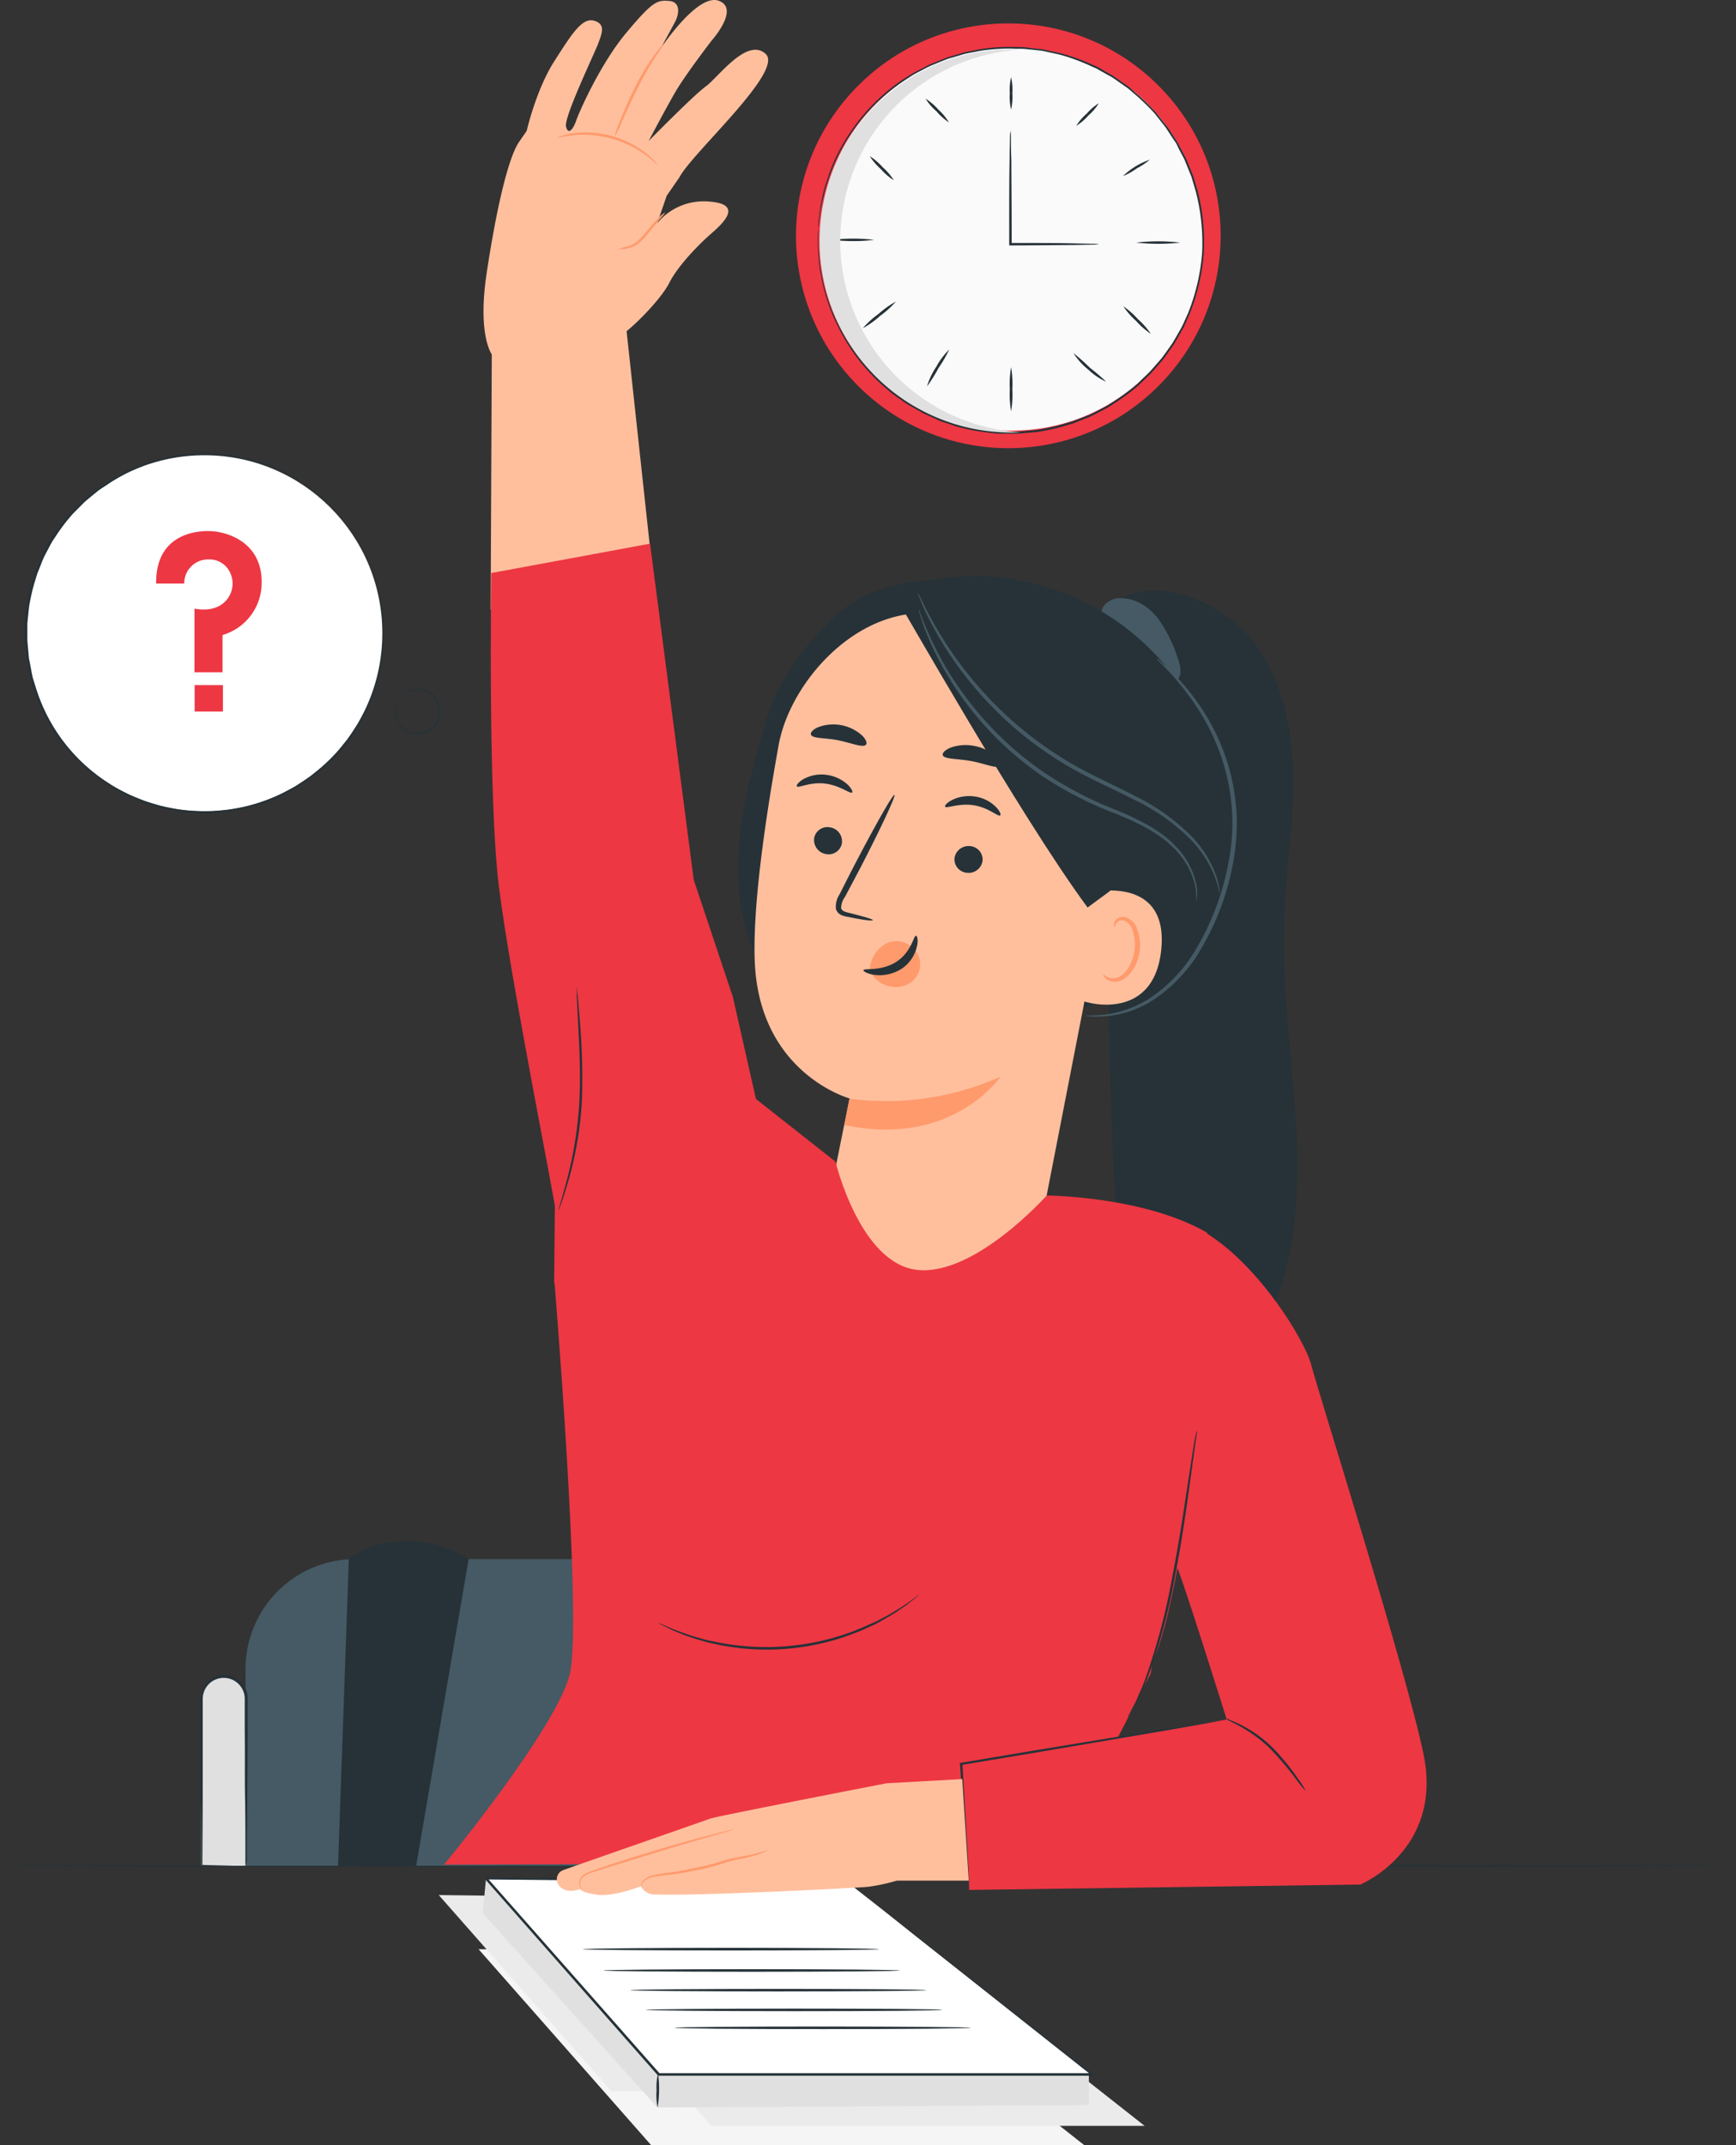 <svg xmlns="http://www.w3.org/2000/svg" id="Capa_1" data-name="Capa 1" viewBox="0 0 803.53 992.68"><rect x="0" y="0" width="803.53" height="992.68" fill="#333333" stroke="none"/><defs><style>.cls-1{fill:#263238;}.cls-2{fill:#fff;}.cls-3{fill:#ed3743;}.cls-4{fill:#fafafa;}.cls-5{fill:#e0e0e0;}.cls-6{fill:#f5f5f5;}.cls-7{fill:#ebebeb;}.cls-8{fill:#455a64;}.cls-9{fill:#ffbf9d;}.cls-10{fill:#ff9a6c;}</style></defs><title>Il·lustracions</title><g id="freepik--Table--inject-2"><path class="cls-1" d="M803.53,863.31c0,.32-179.89.59-401.75.59S0,863.63,0,863.31s179.84-.52,401.76-.52S803.53,863,803.53,863.31Z"></path></g><g id="freepik--speech-bubble--inject-2"><circle class="cls-2" cx="94.62" cy="293" r="82.34"></circle><path class="cls-1" d="M185.82,322.08a13,13,0,0,0-1.29,2.11,11,11,0,0,0-1,6.5,10.37,10.37,0,0,0,1.61,4.21,9.11,9.11,0,0,0,4,3.24,9.88,9.88,0,0,0,13.27-12.91,9.09,9.09,0,0,0-3.13-4.06,10.47,10.47,0,0,0-4.19-1.74,11.16,11.16,0,0,0-6.5.79c-1.45.68-2.08,1.32-2.26,1.25a1.83,1.83,0,0,1,.47-.45,2.9,2.9,0,0,1,.61-.5,4.84,4.84,0,0,1,.93-.55,10.75,10.75,0,0,1,6.8-1.08,11.09,11.09,0,0,1,4.53,1.76A9.58,9.58,0,0,1,203.1,325a11.35,11.35,0,0,1,.65,6,9.92,9.92,0,0,1-8.83,8.61,11.1,11.1,0,0,1-6-.82,9.67,9.67,0,0,1-4.24-3.53,11.13,11.13,0,0,1-1.63-4.53,10.76,10.76,0,0,1,1.25-6.79,6.74,6.74,0,0,1,.59-.91c.18-.25.36-.45.49-.61A5,5,0,0,1,185.82,322.08Z"></path><path class="cls-1" d="M161.52,243.75s-.32-.34-.89-1l-2.53-3-1.84-2.27c-.72-.79-1.58-1.58-2.49-2.47s-1.85-1.85-2.9-2.87a13.39,13.39,0,0,0-1.67-1.52l-1.88-1.49a78.56,78.56,0,0,0-20.38-12.3,82.43,82.43,0,0,0-30.89-6.43H91.52c-1.49,0-3,.27-4.53.38l-2.26.21a17.44,17.44,0,0,0-2.27.31l-4.66.89c-.8.15-1.59.27-2.27.45l-2.26.68-4.76,1.4c-1.58.52-3.1,1.23-4.68,1.84l-2.27,1-1.18.5-1.13.58a79.22,79.22,0,0,0-9.06,5.24c-1.45,1-3,1.92-4.53,3l-4.23,3.46c-.7.61-1.45,1.16-2.13,1.79l-2,2c-1.29,1.34-2.67,2.63-3.94,4a88.42,88.42,0,0,0-6.95,9.06l-1.61,2.42c-.27.41-.54.82-.79,1.23l-.71,1.31-2.76,5.23c-.84,1.79-1.54,3.67-2.26,5.53-.36.93-.82,1.83-1.11,2.8l-.89,2.9a91,91,0,0,0-2.8,12c-.23,2.06-.43,4.14-.66,6.23l-.16,1.56v7.9l.27,3.17.3,3.17.13,1.61a10.54,10.54,0,0,0,.3,1.59c.38,2.1.79,4.21,1.2,6.34s1.2,4.16,1.81,6.25a81.56,81.56,0,0,0,30.44,42l5.43,3.6,5.71,2.94,1.42.75,1.48.61,3,1.22,3,1.2,3,.93,3,.91,1.49.45,1.54.32,6.11,1.22a95.14,95.14,0,0,0,12.28.86h3c1,0,2-.16,3-.2,2-.21,4-.32,6-.59l5.82-1.09,1.45-.27,1.43-.41,2.78-.81A84.12,84.12,0,0,0,128.84,368c1.72-.79,3.35-1.72,5-2.58l2.47-1.29a25.29,25.29,0,0,0,2.26-1.5l4.53-3c1.47-1,2.81-2.27,4.21-3.35a78.08,78.08,0,0,0,7.7-7.18l.91-.91c.29-.31.54-.65.83-1l1.61-2c1-1.34,2.27-2.58,3.15-3.94l2.74-4.13c.45-.67.91-1.35,1.34-2l1.15-2.11,2.27-4.21a15.24,15.24,0,0,0,1-2.13l.89-2.13c.56-1.43,1.17-2.83,1.69-4.23s.89-2.86,1.32-4.26a82.3,82.3,0,0,0,3-31.36,32.65,32.65,0,0,0-.3-3.42L176,278c-.2-1.06-.38-2.1-.59-3.14a6.27,6.27,0,0,0-.29-1.52c-.14-.5-.27-1-.43-1.45-.55-1.92-1.09-3.76-1.59-5.5s-1.29-3.33-1.85-4.87l-.91-2.27a14.12,14.12,0,0,0-.93-2.06c-.66-1.29-1.29-2.51-1.88-3.62s-1.09-2.26-1.63-3.1l-1.58-2.43-2.16-3.32-.7-1.14.77,1.09,2.27,3.28,1.6,2.43c.57.9,1.07,2,1.68,3.08s1.25,2.26,1.93,3.62a15.37,15.37,0,0,1,.95,2.06l.9,2.27c.59,1.54,1.34,3.12,1.9,4.86l1.64,5.53c.13.48.29,1,.43,1.47s.2,1,.31,1.52c.18,1,.39,2.08.59,3.15s.41,2.26.64,3.28a32.08,32.08,0,0,1,.31,3.44,83,83,0,0,1-2.9,31.55l-1.29,4.28c-.52,1.42-1.15,2.83-1.72,4.26L170.6,327a17.06,17.06,0,0,1-1,2.13l-2.26,4.23c-.38.73-.75,1.45-1.15,2.27l-1.36,2.06-2.74,4.14c-1,1.38-2.11,2.63-3.17,4l-1.61,2c-.3.32-.55.68-.84,1l-.93.93a78.62,78.62,0,0,1-7.72,7.22c-1.4,1.13-2.76,2.26-4.26,3.4l-4.53,3.05c-.77.5-1.51,1.05-2.26,1.5l-2.49,1.31c-1.68.86-3.33,1.79-5.05,2.61a87.71,87.71,0,0,1-10.87,4l-2.83.84-1.41.4-1.47.28-5.86,1.11c-2,.27-4,.38-6,.58-1,0-2,.23-3,.21H94.69a91.23,91.23,0,0,1-12.36-.84l-6.19-1.24-1.56-.32-1.52-.45-3-.93L67,371.56l-3-1.22-3-1.22-1.51-.62-1.43-.77-5.89-3.14-5.48-3.65a82.45,82.45,0,0,1-31.16-42.32q-.93-3.19-1.83-6.32c-.41-2.27-.82-4.28-1.2-6.41a10.12,10.12,0,0,0-.3-1.61l-.13-1.61-.3-3.21-.27-3.2v-8l.16-1.58c.23-2.11.45-4.19.66-6.28a95.72,95.72,0,0,1,2.85-12l.91-2.95c.27-1,.74-1.88,1.11-2.83.79-1.86,1.49-3.76,2.26-5.57l2.81-5.28.7-1.31c.25-.41.54-.82.79-1.22l1.63-2.47a96,96,0,0,1,7.27-9.2c1.29-1.4,2.67-2.69,4-4l2-2c.68-.66,1.43-1.2,2.13-1.79L45,226.24c1.45-1.11,3-2,4.53-3.05A77.14,77.14,0,0,1,58.75,218l1.07-.57c.38-.18.81-.32,1.2-.48l2.4-1c1.58-.61,3.12-1.31,4.73-1.83l4.78-1.38,2.26-.71,2.4-.45,4.87-1a19.32,19.32,0,0,1,2.27-.3l2.26-.2c1.56-.12,3.08-.3,4.53-.36h4.53a82.78,82.78,0,0,1,31,6.59,78.54,78.54,0,0,1,20.38,12.47l1.86,1.52a13.39,13.39,0,0,1,1.67,1.52l2.9,2.92c.88.9,1.74,1.7,2.45,2.51s1.29,1.59,1.83,2.27l2.47,3.08Z"></path><path class="cls-3" d="M72.27,270h13a11.07,11.07,0,0,1,11-11.15h.32a10.54,10.54,0,0,1,10.21,6.8,11.67,11.67,0,0,1-.93,10.57c-2.26,3.65-7,7-15.85,5.42v29.43H103V293.84a25.15,25.15,0,0,0,18.11-24.59c0-19.07-17.09-23.51-24.43-23.51C91.09,245.63,72,247,72.27,270Z"></path><rect class="cls-3" x="90.09" y="317.01" width="13.09" height="12.23"></rect></g><g id="freepik--Clock--inject-2"><circle class="cls-3" cx="466.72" cy="109.1" r="98.28" transform="translate(59.55 361.98) rotate(-45)"></circle><circle class="cls-4" cx="468.32" cy="110.58" r="88.66" transform="translate(58.98 363.54) rotate(-45)"></circle><path class="cls-1" d="M378.76,105.27v8.81c0,1.13.22,2.4.31,3.76s.28,2.81.41,4.37.57,3.19.84,4.94a85.18,85.18,0,0,0,8.31,24.27,88.26,88.26,0,0,0,20.88,26.63l3.58,3.11c1.29,1,2.65,1.88,4,2.83a46,46,0,0,0,4.14,2.78l4.53,2.52,2.26,1.27,2.4,1,4.87,2.26c1.66.68,3.4,1.16,5.12,1.75a48.43,48.43,0,0,0,5.28,1.56,87,87,0,0,0,11.12,2c1.9.18,3.82.49,5.77.58h8.83l3-.24c2-.21,4-.32,6-.59a95,95,0,0,0,12-2.7l3-.88c.5-.14,1-.27,1.52-.45l1.45-.59,5.91-2.27c1.92-.9,3.8-1.95,5.73-2.94.95-.52,1.95-.95,2.85-1.54l2.72-1.79a98.06,98.06,0,0,0,10.62-7.86c1.58-1.56,3.19-3.1,4.82-4.66l1.2-1.18,1.11-1.27,2.27-2.58,2.26-2.6,2-2.79,2-2.81,1-1.43c.29-.47.56-1,.86-1.49l3.42-6L550,144.7a95.51,95.51,0,0,0,6.41-27.63,94.81,94.81,0,0,0-2.9-28.37l-2-6.8c-.86-2.15-1.72-4.3-2.61-6.43l-.63-1.61-.81-1.54-1.59-3-1.45-3-2-2.94-1.86-2.85-.92-1.41-1-1.33c-1.4-1.75-2.78-3.51-4.16-5.26A105.55,105.55,0,0,0,525,43.36l-2.47-2.11c-.84-.72-1.77-1.26-2.63-1.92-1.79-1.2-3.51-2.52-5.3-3.65L509,32.56l-1.36-.8-1.45-.63-2.86-1.29a97.3,97.3,0,0,0-11.59-4.23c-1.95-.55-3.94-.91-5.89-1.36L483,23.61c-1-.2-2-.27-2.94-.38l-5.8-.59c-2-.16-3.87,0-5.8-.16a82.39,82.39,0,0,0-11.32.57,47.71,47.71,0,0,0-5.44.86c-1.78.36-3.6.61-5.32,1.06l-5.09,1.5-2.54.72-2.4.95-4.75,1.93A49,49,0,0,0,427,32.33c-1.54.77-2.92,1.5-4.33,2.27l-4,2.6a88.68,88.68,0,0,0-24.19,23.69,85.28,85.28,0,0,0-11.32,23,44,44,0,0,0-1.47,4.78c-.36,1.54-.68,3-1,4.3s-.61,2.54-.82,3.67-.27,2.26-.38,3.1c-.23,1.84-.41,3.24-.52,4.21a13.92,13.92,0,0,1-.23,1.43v-1.45c0-1,.25-2.26.45-4.21.09-.92.21-2,.34-3.13s.48-2.26.75-3.69.59-2.78.93-4.32a46.57,46.57,0,0,1,1.45-4.8A83.52,83.52,0,0,1,394,60.57a88.9,88.9,0,0,1,24.25-24L422.39,34c1.41-.81,2.9-1.54,4.35-2.26s2.95-1.66,4.53-2.27l4.78-1.92,2.42-1,2.54-.74,5.16-1.52c1.75-.45,3.56-.7,5.35-1.09a44.35,44.35,0,0,1,5.5-.88,80.86,80.86,0,0,1,11.32-.59c2,0,3.9,0,5.87.14l5.88.7a16.4,16.4,0,0,1,3,.36l3,.66c2,.45,4,.81,6,1.36a99.05,99.05,0,0,1,11.69,4.16l2.9,1.29c.47.23,1,.41,1.45.66l1.38.77L515,35c1.82,1.16,3.56,2.45,5.35,3.69.91.6,1.8,1.24,2.65,1.93l2.51,2.26a99.08,99.08,0,0,1,9.6,9.29c1.41,1.75,2.81,3.51,4.22,5.29l1.06,1.34,1,1.43,1.86,2.87L545.09,66,546.7,69l1.6,3.1.82,1.54.66,1.61,2.62,6.52c.66,2.26,1.34,4.53,2,6.79a95.39,95.39,0,0,1,2.77,28.56,95.12,95.12,0,0,1-6.41,27.78l-2.85,6.48-3.47,6.12-.86,1.51-1,1.43-2,2.83-2,2.83-2.27,2.6L534,171.33l-1.14,1.31-1.22,1.18-4.87,4.71a101.55,101.55,0,0,1-10.73,7.95l-2.76,1.79c-.91.59-1.93,1-2.88,1.56-1.95,1-3.85,2.06-5.8,2.94l-6,2.4-1.47.62-1.51.45-3,.88a93.6,93.6,0,0,1-12.16,2.7c-2,.27-4.08.38-6.09.56l-3,.27h-8.95a53.79,53.79,0,0,1-5.8-.61A85.66,85.66,0,0,1,445.31,198a45.12,45.12,0,0,1-5.32-1.59c-1.72-.61-3.49-1.08-5.16-1.76l-4.92-2.27-2.4-1.06L425.25,190l-4.53-2.54c-1.5-.81-2.81-1.9-4.19-2.81s-2.72-1.9-4-2.87l-3.67-3.15a88.56,88.56,0,0,1-20.67-26.9,85,85,0,0,1-8.2-24.46,46.69,46.69,0,0,1-.86-5c-.11-1.56-.25-3-.36-4.39s-.23-2.63-.25-3.76,0-2.27,0-3.15c0-1.84,0-3.26.11-4.24S378.76,105.27,378.76,105.27Z"></path><path class="cls-1" d="M508.7,113a19.61,19.61,0,0,1-3.15.2l-8.67.18c-7.36,0-17.6.18-29.17.18h-.59v-6.34c0-12.93,0-24.61.18-33.08,0-4.08.14-7.45.18-10a20.45,20.45,0,0,1,.23-3.67,23.64,23.64,0,0,1,.22,3.67c0,2.58,0,6,.19,10,0,8.47.15,20.15.15,33.08V113l-.56-.57c11.57,0,21.81,0,29.17.18l8.67.18A19.62,19.62,0,0,1,508.7,113Z"></path><path class="cls-1" d="M468,35.75a25,25,0,0,1,.57,7.47,25.54,25.54,0,0,1-.57,7.5,24.55,24.55,0,0,1-.59-7.5A24.4,24.4,0,0,1,468,35.75Z"></path><path class="cls-1" d="M508.61,47.78a24.46,24.46,0,0,1-4.81,5.63,24.17,24.17,0,0,1-5.63,4.8A24,24,0,0,1,503,52.58,23.69,23.69,0,0,1,508.61,47.78Z"></path><path class="cls-1" d="M532.36,73.73a30.38,30.38,0,0,1-6.05,4.1,32,32,0,0,1-6.56,3.69,33.34,33.34,0,0,1,12.61-7.68Z"></path><path class="cls-1" d="M546.29,112.25a92.58,92.58,0,0,1-20.38,0A89,89,0,0,1,546.29,112.25Z"></path><path class="cls-1" d="M404.64,111a83,83,0,0,1-19.29,0A78.8,78.8,0,0,1,404.64,111Z"></path><path class="cls-1" d="M414.65,139.56a42,42,0,0,1-7.29,6.61,41.43,41.43,0,0,1-8,5.71,41.88,41.88,0,0,1,7.27-6.62A42.91,42.91,0,0,1,414.65,139.56Z"></path><path class="cls-1" d="M439.38,161.73a64.38,64.38,0,0,1-5,8.6,66.86,66.86,0,0,1-5.28,8.43,32.59,32.59,0,0,1,4.28-9.06A32.31,32.31,0,0,1,439.38,161.73Z"></path><path class="cls-1" d="M468,190.33a45.36,45.36,0,0,1-.59-10.21A45.42,45.42,0,0,1,468,169.9a46,46,0,0,1,.57,10.22A45.94,45.94,0,0,1,468,190.33Z"></path><path class="cls-1" d="M512,176.63a29.94,29.94,0,0,1-8.33-5.66,30.08,30.08,0,0,1-6.79-7.57,96.45,96.45,0,0,1,7.63,6.8A89.73,89.73,0,0,1,512,176.63Z"></path><path class="cls-1" d="M532.68,154.48a36,36,0,0,1-6.8-5.95,35.28,35.28,0,0,1-5.93-6.8,36.7,36.7,0,0,1,6.79,6A35.27,35.27,0,0,1,532.68,154.48Z"></path><path class="cls-1" d="M413.72,83.42a27.3,27.3,0,0,1-6-5.16,27.61,27.61,0,0,1-5.14-6,27.37,27.37,0,0,1,6,5.14A27.3,27.3,0,0,1,413.72,83.42Z"></path><path class="cls-1" d="M439.22,56.61a25.64,25.64,0,0,1-5.75-5.1,25.62,25.62,0,0,1-5.05-5.84,26.33,26.33,0,0,1,5.86,5A26.41,26.41,0,0,1,439.22,56.61Z"></path><path class="cls-5" d="M388.92,111.45A88.64,88.64,0,0,1,472.3,23c-1.74,0-3.48-.18-5.25-.18a88.66,88.66,0,0,0,0,177.31h0c1.77,0,3.51,0,5.25-.16A88.69,88.69,0,0,1,388.92,111.45Z"></path></g><g id="freepik--Sheets--inject-2"><polygon class="cls-6" points="389.38 903.98 221.51 901.92 301.47 992.68 501.97 992.68 389.38 903.98"></polygon><polygon class="cls-7" points="417.19 894.99 249.34 892.91 329.28 983.67 529.8 983.67 417.19 894.99"></polygon><polygon class="cls-7" points="370.94 878.93 203.09 876.87 283.03 967.64 483.56 967.64 370.94 878.93"></polygon><polygon class="cls-5" points="224.95 869.24 223.43 885.25 304.3 975.18 503.99 974.04 503.99 960 224.95 869.24"></polygon><polygon class="cls-2" points="392.8 871.3 224.95 869.24 304.89 960 505.41 960 392.8 871.3"></polygon><path class="cls-1" d="M392.71,871.3l2.08,1.56,6,4.65,22.88,17.84,81.93,64.27a.48.48,0,0,1,0,.67l0,0a.53.53,0,0,1-.39.18H304.89a.48.48,0,0,1-.43-.2l-79.9-90.72a.49.49,0,0,1,0-.7l0,0a.49.49,0,0,1,.34-.14l121.59,1.72,34.19.57,9.06.18h3a5.21,5.21,0,0,1-.79,0H380.66l-34.22-.3L225,869.63l.39-.86,80,90.71-.43-.2H505.46l-.32.88-81.52-64.51L401,877.53l-6-4.8C393.48,871.85,392.71,871.3,392.71,871.3Z"></path><path class="cls-1" d="M449.32,938.29c0,.34-30.68.59-68.53.59s-68.54-.25-68.54-.59,30.68-.59,68.54-.59S449.32,938,449.32,938.29Z"></path><path class="cls-1" d="M436,930c0,.34-30.69.59-68.53.59S299,930.29,299,930s30.69-.58,68.55-.58S436,929.64,436,930Z"></path><path class="cls-1" d="M428.78,920.87c0,.32-30.68.59-68.55.59s-68.55-.27-68.55-.59,30.69-.59,68.55-.59S428.78,920.53,428.78,920.87Z"></path><path class="cls-1" d="M416.44,911.77c0,.32-30.69.59-68.53.59s-68.54-.27-68.54-.59,30.68-.59,68.54-.59S416.44,911.45,416.44,911.77Z"></path><path class="cls-1" d="M406.86,901.92c0,.32-30.69.59-68.53.59s-68.54-.27-68.54-.59,30.68-.64,68.57-.64S406.86,901.6,406.86,901.92Z"></path><path class="cls-1" d="M304.39,975.18a27.64,27.64,0,0,1-.5-7.91,27,27,0,0,1,.7-7.9,54.32,54.32,0,0,1-.2,15.85Z"></path></g><g id="freepik--Character--inject-2"><path class="cls-8" d="M113.65,863.31v-91.1a50.79,50.79,0,0,1,50.79-50.78H443a50.81,50.81,0,0,1,50.73,50.78l-1.36,91.1Z"></path><path class="cls-5" d="M113.65,863.31H93V786.18a10.32,10.32,0,0,1,10.32-10.33h0a10.33,10.33,0,0,1,10.31,10.33Z"></path><path class="cls-1" d="M113.65,863.31V855c0-5.35,0-12.93-.21-22.26s0-20.5-.16-32.82V785.59a9.59,9.59,0,0,0-1.4-4.53,9.73,9.73,0,0,0-16.51-.2,10,10,0,0,0-1.54,5.73v41c0,14.13-.14,26.34-.18,35.71l-.34-.36,15.1.2h5.53a7.17,7.17,0,0,1-1.31,0h-4l-15.33.18H93V863c0-9.37,0-21.58-.16-35.71v-41a10.9,10.9,0,0,1,10.49-11.32H104a10.89,10.89,0,0,1,9.06,5.26,10.42,10.42,0,0,1,1.56,5v14.54c0,12.43-.11,23.62-.16,33.06s-.16,16.85-.2,22.19v6A13,13,0,0,1,113.65,863.31Z"></path><path class="cls-5" d="M512.89,863.31H492.35V786.18a10.32,10.32,0,0,1,10.3-10.33h0A10.33,10.33,0,0,1,513,786.18Z"></path><path class="cls-1" d="M156.47,863.31l5-142s22.89-18.7,55.46,0l-24.3,142Z"></path><path class="cls-9" d="M227.1,282l.54-120,62.05-11.87L302.12,265S269.79,319.09,227.1,282Z"></path><path class="cls-9" d="M227.71,164.08s-6.79-8.72-2.47-37.57,9.88-53.33,15-60.82l3.55-5.14s4.35-19,12.64-32S269.49,8,275,9.59s3.55,5.92,2,10.26S260.91,54.23,262,58.58s3.49.79,4.69-2.77,11-26.08,23.3-40.76S304.25,0,309.78.45s4.53,6.52,2.44,10.12l-6.34,11.75S322.82-3.29,332.7.36s-3.18,18.25-3.18,18.25-12.22,15.85-17,24.09-12.25,22.51-12.25,22.51,20.95-21.33,26.47-25.27,19-22.92,27.65-15-34,45.78-39.88,57.06l-5.93,8.59-4.35,12.63a28,28,0,0,1,24.91-9.87c16.6,1.58,2.77,12.25-1.58,16.19S313.76,123,309.8,130.86,292,152.71,285.71,156.38s-20.54,7.7-20.54,7.7Z"></path><path class="cls-10" d="M304.18,76c-.15.13-2.08-1.91-5.72-4.53a47.15,47.15,0,0,0-6.8-4.06A55.67,55.67,0,0,0,282.6,64a54.13,54.13,0,0,0-9.46-1.56,48.88,48.88,0,0,0-7.84.13c-4.53.46-7.15,1.25-7.22,1a6.47,6.47,0,0,1,1.86-.72,32.36,32.36,0,0,1,5.25-1.16,43.58,43.58,0,0,1,8-.38,50.7,50.7,0,0,1,9.72,1.52A48.47,48.47,0,0,1,292,66.39a44.74,44.74,0,0,1,6.79,4.35,31.77,31.77,0,0,1,4,3.64C303.8,75.33,304.25,75.88,304.18,76Z"></path><path class="cls-10" d="M307.36,20.37c.15,0-1.54,2.27-4,6a153.5,153.5,0,0,0-8.49,15c-3,6-5.5,11.64-7.31,15.67a44.69,44.69,0,0,1-3.13,6.41,40.36,40.36,0,0,1,2.26-6.79c1.64-4.12,4-9.81,7-15.86a108.41,108.41,0,0,1,8.87-14.92c1-1.43,2.11-2.82,3.26-4.14C306.81,20.69,307.29,20.19,307.36,20.37Z"></path><path class="cls-10" d="M308,98.25a23,23,0,0,1-2.63,3.19c-1.95,2.41-4,4.94-6.34,7.73a23.86,23.86,0,0,1-4.08,3.89,11.72,11.72,0,0,1-4.28,1.79,11.17,11.17,0,0,1-4.19.36,21.46,21.46,0,0,1,4-1.17,12.26,12.26,0,0,0,3.85-1.86,29.1,29.1,0,0,0,3.83-3.78c2.49-3,4.77-5.71,6.61-7.52A10.84,10.84,0,0,1,308,98.25Z"></path><path class="cls-1" d="M594.25,428c.68-23.55,4.76-46.94,4.26-70.49s-6.32-48.17-22.47-65.33-53-30.06-68.25-4.28v13.58c6.07,90.92,3.53,183.21,9.6,274.13.79,11.95,10.31,22.89,15.56,33.67s16,19.72,27.94,19.2c15.65-.7,26.18-16.39,31.28-31.2C610.58,543.49,592.55,484.61,594.25,428Z"></path><path class="cls-8" d="M545,304.17a66.18,66.18,0,0,0-9.06-18.12c-4.19-5.28-10.49-9.35-17.23-9.24a9.33,9.33,0,0,0-8.16,4.06c-1.54,2.76,0,7.08,3.17,7.38l.57.68c5.89,7.33,11.91,14.58,18.12,21.67a18.58,18.58,0,0,0,5.3,4.69,6.36,6.36,0,0,0,6.79-.28C547.49,312.66,546.4,307.84,545,304.17Z"></path><path class="cls-1" d="M554.19,329.21c-18.25-32.24-46.51-53.87-83-60.75-20.54-3.9-29.8-1.07-45.29.38s-30.3,7.09-41.31,18.12c-13.08,13.11-24.79,28.3-29.91,46.1-5.25,18.3-10.53,36.71-12.34,55.67s0,38.65,8.42,55.73L397,460.92c26.13,5.41,52.62,10.85,79.26,9.26s53.87-11.07,71.44-31.16C572.06,411.15,572.47,361.48,554.19,329.21Z"></path><path class="cls-9" d="M511.91,321.56l-59.1-36.23-16.9-.93c-37.32-6.27-70.2,30.41-75.54,60.57-6.05,33.52-12.12,74.74-11,100.3,2.26,51.59,43.89,63,43.89,63s-5.44,26.36-8.63,43l26.83,63.54L482.93,561l42.82-219.66A17.91,17.91,0,0,0,511.91,321.56Z"></path><path class="cls-10" d="M425.93,446.63a10.78,10.78,0,0,0-2.54-7.16,11,11,0,0,0-13-3,14.7,14.7,0,0,0-7.83,12.66h0a13.23,13.23,0,0,0,8.49,7.09,12.79,12.79,0,0,0,1.74.36,11.91,11.91,0,0,0,8.52-1.79A10.67,10.67,0,0,0,425.93,446.63Z"></path><path class="cls-1" d="M376.85,387.91a6.53,6.53,0,0,0,5.51,7.27,6.23,6.23,0,0,0,7.32-4.89,1.16,1.16,0,0,0,0-.18,6.54,6.54,0,0,0-5.48-7.29,6.26,6.26,0,0,0-7.36,4.95Z"></path><path class="cls-1" d="M368.84,363.86c.7.95,6-2.13,13-1.29s11.71,4.91,12.57,4.14c.41-.34-.25-1.94-2.26-3.85a18.19,18.19,0,0,0-9.92-4.37,17.26,17.26,0,0,0-10.51,2.11C369.4,362,368.5,363.45,368.84,363.86Z"></path><path class="cls-1" d="M404,425.73c0-.39-4.17-1.65-11.1-3.35-1.76-.41-3.42-.95-3.58-2.27a9,9,0,0,1,1.82-5.16L398,402c9.58-18.5,16.73-33.78,16-34.17s-9.06,14.31-18.69,32.81q-3.51,6.79-6.65,13.09a10.45,10.45,0,0,0-1.75,6.8,4.54,4.54,0,0,0,2.65,2.94,11.34,11.34,0,0,0,3,.79C399.5,425.73,404,426.23,404,425.73Z"></path><path class="cls-10" d="M393.16,508.38a129.49,129.49,0,0,0,69.91-10.19s-22.13,33-72.27,22.38Z"></path><path class="cls-1" d="M424,433c-1.13-.2-2,7.39-9.06,12s-15.1,2.85-15.28,3.92c-.16.45,1.63,1.67,5,2.15a19,19,0,0,0,12.7-2.83,16.64,16.64,0,0,0,7-10.13C425.16,435,424.52,433.07,424,433Z"></path><path class="cls-1" d="M375.38,340c1,1.83,6.46,1.31,12.64,2.56s11.19,3.48,12.75,2.1c.7-.68.2-2.42-1.77-4.37a19.91,19.91,0,0,0-20.38-3.78C376,337.68,375,339.13,375.38,340Z"></path><path class="cls-1" d="M454.8,398.28a6.52,6.52,0,0,1-7.22,5.57,6.29,6.29,0,0,1-5.78-6.77v0a6.56,6.56,0,0,1,7.25-5.57,6.27,6.27,0,0,1,5.75,6.75Z"></path><path class="cls-1" d="M462.91,377.31c-.93.73-5.28-3.64-12.23-4.71s-12.59,1.63-13.2.66c-.32-.43.74-1.81,3.21-3.1a17.84,17.84,0,0,1,10.74-1.57,17.19,17.19,0,0,1,9.55,4.8C462.91,375.37,463.45,377,462.91,377.31Z"></path><path class="cls-1" d="M462.66,354.42c-1.61,1.36-6.8-1.11-13.16-2.27s-12.09-.77-13.09-2.62c-.43-.89.68-2.27,3.29-3.47a20.33,20.33,0,0,1,11.11-.93,20,20,0,0,1,10,4.8C462.91,352,463.38,353.74,462.66,354.42Z"></path><path class="cls-9" d="M502.63,424.37c.45-3.78,5.84-12.16,9.62-12.32,10.12-.38,28,2.49,25.21,27.76-3.79,34.56-37.71,23.65-37.66,22.65S501.09,437.39,502.63,424.37Z"></path><path class="cls-10" d="M510.71,450.87c.18,0,.57.49,1.52,1.06a6.07,6.07,0,0,0,4.53.59c3.78-.93,7.49-6.39,8.35-12.62a19.94,19.94,0,0,0-.74-8.78,6.94,6.94,0,0,0-4-5.12,3.1,3.1,0,0,0-3.74,1.25c-.57.92-.41,1.63-.61,1.67s-.68-.65-.23-2.06a3.91,3.91,0,0,1,1.59-2,4.65,4.65,0,0,1,3.42-.53,8.58,8.58,0,0,1,5.7,6.05,20.72,20.72,0,0,1,1,9.87c-1,6.93-5.27,13.07-10.41,13.95a6.39,6.39,0,0,1-5.41-1.51C510.69,451.73,510.6,450.93,510.71,450.87Z"></path><path class="cls-1" d="M513.63,412.39l-10.23,7.52C472.06,377.54,414.22,275,417.34,281.09c0,0,27.52-6.16,54.6,3.4s77.59,32.61,71.11,65.38S513.63,412.39,513.63,412.39Z"></path><path class="cls-8" d="M564.61,413.39a8.88,8.88,0,0,0-.18-2.06,34.07,34.07,0,0,0-1.41-5.8A50.32,50.32,0,0,0,551.52,387a94.81,94.81,0,0,0-26.41-18.79c-10.8-5.71-23.18-10.8-34.89-18.41a169,169,0,0,1-30.53-24.75,178.75,178.75,0,0,1-20.27-24.91,183.87,183.87,0,0,1-11-18.75c-1.08-2.16-1.94-3.92-2.62-5.3a9,9,0,0,0-1-1.81,10.21,10.21,0,0,0,.68,2c.52,1.24,1.24,3.12,2.26,5.45a160.16,160.16,0,0,0,10.55,19.12,168.26,168.26,0,0,0,20.14,25.4,165.19,165.19,0,0,0,30.75,25.1c11.86,7.7,24.37,12.79,35.1,18.36a96,96,0,0,1,26.22,18.12,52.08,52.08,0,0,1,11.8,17.91C564.13,410.56,564.43,413.43,564.61,413.39Z"></path><path class="cls-8" d="M553.74,417.08a18.27,18.27,0,0,0,0-7.72,35.48,35.48,0,0,0-10.08-18.3c-6.23-6.57-15.85-11.62-26.61-16.1a171.42,171.42,0,0,1-33.51-17.35A151.88,151.88,0,0,1,455.3,332.7a156.75,156.75,0,0,1-18.12-25A175.93,175.93,0,0,1,428,289l-2.06-5.3a9.62,9.62,0,0,0-.83-1.82,7.93,7.93,0,0,0,.49,1.93c.46,1.43,1.05,3.21,1.77,5.43a142.64,142.64,0,0,0,8.76,19.05,149.44,149.44,0,0,0,46.36,50.84,167.79,167.79,0,0,0,34,17.39c10.76,4.39,20.2,9.22,26.36,15.47a35.82,35.82,0,0,1,10.28,17.55A39.68,39.68,0,0,1,553.74,417.08Z"></path><path class="cls-8" d="M502.54,470.09c0-.23,3-.11,8.31-.56a49.86,49.86,0,0,0,21-7.41A69.4,69.4,0,0,0,554.26,438a121.35,121.35,0,0,0,14.22-38.16,94.55,94.55,0,0,0-.57-40.53,100.88,100.88,0,0,0-13-30.64c-10.33-16.1-20-23.53-19.5-23.94a7.74,7.74,0,0,1,1.72,1.29c1,.95,2.7,2.27,4.53,4.17a106.78,106.78,0,0,1,14.54,17.62,98.65,98.65,0,0,1,13.59,31,101.62,101.62,0,0,1,2.67,19.95,103.46,103.46,0,0,1-1.9,21.51,120.22,120.22,0,0,1-14.66,38.82,69.78,69.78,0,0,1-23.41,24.43,48,48,0,0,1-21.74,6.8,46.26,46.26,0,0,1-6.23,0A7.55,7.55,0,0,1,502.54,470.09Z"></path><path class="cls-3" d="M544,723.25c1.92,2.37,23.78,72.3,23.78,72.3l-123,20.52,3.74,58.43L629.69,872S667.85,856.11,659,812.2c-7.65-37.87-48.89-168.17-52.08-180.67s-30.69-57.09-60.56-66.6L516,659Z"></path><path class="cls-3" d="M205.54,862.79s52.49-63.52,58.27-88.48-7.29-182.57-7.29-182.57l93.3-83.29,36.91,29.08s11.32,47.37,38,50.09,59.74-34.44,59.74-34.44,44.77.22,74.3,17.21L554.1,667.9c-6.2,42.75-12.43,83.79-20.81,101.45l-.68,5L487.82,861.7Z"></path><path class="cls-3" d="M256.49,593.65s.34-32.43.34-35.31S235.93,451,230.88,409.94s-3.49-144.79-3.49-144.79l73.49-13.59L321.1,407.09l18.12,54.21,12.29,54.35-9.62,16.81Z"></path><path class="cls-1" d="M266.93,456.8a3,3,0,0,1,.18,1.06c0,.82.21,1.81.32,3,.23,2.84.54,6.59.93,11.17a313.92,313.92,0,0,1,1,36.93,167.38,167.38,0,0,1-6,36.46c-1.34,4.53-2.45,8.2-3.35,10.69L259,559a3.51,3.51,0,0,1-.43,1,5.36,5.36,0,0,1,.2-1.06l.82-2.92c.77-2.54,1.78-6.21,3-10.78A180.57,180.57,0,0,0,268.2,509c.66-14.35-.23-27.37-.68-36.82-.22-4.53-.41-8.33-.54-11.16v-3.06A3.07,3.07,0,0,1,266.93,456.8Z"></path><path class="cls-1" d="M554.1,661.94a6.61,6.61,0,0,1-.14,1.41l-.61,3.94c-.47,3.6-1.15,8.54-2,14.58-1.67,12.3-3.94,29.44-7.58,48a271.61,271.61,0,0,1-12.75,46.87c-.59,1.45-1.07,2.86-1.66,4.12l-1.67,3.6-1.47,3.13c-.46,1-1,1.77-1.43,2.51l-2.06,3.44a5.4,5.4,0,0,1-.79,1.16,8.6,8.6,0,0,1,.59-1.27l1.85-3.55c.39-.77.91-1.59,1.34-2.54s.88-2,1.38-3.15l1.58-3.62c.55-1.27,1-2.67,1.57-4.12a297.92,297.92,0,0,0,12.36-46.81c3.63-18.57,6-35.58,7.91-47.85.92-6.16,1.74-11.12,2.26-14.54.32-1.72.63-3,.81-3.92A5.51,5.51,0,0,1,554.1,661.94Z"></path><path class="cls-1" d="M604.49,828.82a48.59,48.59,0,0,1-4.71-5.71,144.54,144.54,0,0,0-11.48-13.58c-9.81-9.88-20.82-13.59-20.54-14.09s.7.14,1.9.57a53.1,53.1,0,0,1,5,2.26,57.45,57.45,0,0,1,14.49,10.49,106.6,106.6,0,0,1,11.33,13.83A48,48,0,0,1,604.49,828.82Z"></path><path class="cls-1" d="M448.62,874.5a4.29,4.29,0,0,1-.18-1.11c0-.82-.16-1.88-.3-3.22-.2-2.9-.52-7-.9-12-.73-10.44-1.75-24.91-2.9-42v-.5h.5l32.56-5.48,63.88-10.5,19.39-3,5.27-.77a11.71,11.71,0,0,1,1.86-.18A13.94,13.94,0,0,1,566,796l-5.25,1-19.32,3.42-63.84,10.83L445,816.66l.45-.57c1,17,1.86,31.71,2.47,42.06.27,5.09.47,9.05.61,12.07a26.55,26.55,0,0,0,.11,3.21A7.66,7.66,0,0,1,448.62,874.5Z"></path><path class="cls-1" d="M425.5,737.78a10,10,0,0,1-.95.89l-2.9,2.37-2.13,1.68c-.79.59-1.7,1.16-2.65,1.81a74.16,74.16,0,0,1-6.66,4.17l-4,2.26c-1.39.77-2.93,1.39-4.53,2.13-3.08,1.54-6.53,2.72-10.13,4.08a112.91,112.91,0,0,1-49.41,5.41c-3.8-.54-7.45-1-10.78-1.79-1.65-.41-3.28-.68-4.82-1.11l-4.37-1.31a71.12,71.12,0,0,1-7.38-2.63c-1.09-.43-2.09-.79-3-1.2l-2.45-1.18L306,751.69a6.07,6.07,0,0,1-1.13-.66,4.93,4.93,0,0,1,1.24.43l3.42,1.47L312,754c.93.39,2,.7,3,1.11,2.27.75,4.53,1.74,7.41,2.45l4.34,1.22c1.52.41,3.15.66,4.81,1a104.42,104.42,0,0,0,10.68,1.67,114.87,114.87,0,0,0,48.94-5.3,106.51,106.51,0,0,0,10.08-4c1.54-.7,3.08-1.31,4.53-2l4-2.12c2.61-1.3,4.74-2.79,6.8-4,.95-.63,1.88-1.18,2.69-1.72l2.27-1.61,3-2.26A7.14,7.14,0,0,1,425.5,737.78Z"></path><path class="cls-9" d="M258.19,871.57a4.53,4.53,0,0,1,2.06-6.06l.43-.19c14.18-5,64.77-22.64,68.12-23.84,3.87-1.29,81.52-16.33,81.52-16.33l35.08-1.95,3,47H415.08a87.43,87.43,0,0,1-13.2,2.85c-5,.48-79.47,4.37-99.24,3.53a7.15,7.15,0,0,1-6-3.78h0s-12.44,4.94-20.23,3.9-7.76-2.61-7.76-2.61S261.16,877.1,258.19,871.57Z"></path><path class="cls-10" d="M355.59,856a8.34,8.34,0,0,1-2.26,1.16,42.42,42.42,0,0,1-6.48,2.06c-2.76.68-6.12,1.27-9.72,2.26-1.81.46-3.62,1.16-5.63,1.75s-4.06,1.11-6.19,1.56c-4.28.93-8.31,1.65-12,2.26s-7.16.68-9.9,1.27a10.4,10.4,0,0,0-5.84,2.58,2.66,2.66,0,0,0-.39,2.27,1.29,1.29,0,0,1-.34-.59,2.58,2.58,0,0,1,.34-1.88,9.93,9.93,0,0,1,6.05-3.17c2.81-.72,6.23-.93,9.89-1.54s7.77-1.52,12-2.42c2.11-.46,4.17-.95,6.12-1.52s3.83-1.25,5.68-1.68c3.69-.92,7-1.42,9.81-2A88.8,88.8,0,0,0,355.59,856Z"></path><path class="cls-10" d="M340,846.35a20,20,0,0,1-3,1l-8.29,2.42c-7,2-16.64,4.85-27.17,8.09s-20.22,6.25-27.18,8.44a12,12,0,0,0-4.25,2.06,4.37,4.37,0,0,0-1.59,3,3.5,3.5,0,0,0,1,2.76s-.29,0-.68-.5a3.16,3.16,0,0,1-.74-2.26,4.78,4.78,0,0,1,1.58-3.49,13,13,0,0,1,4.53-2.27c6.8-2.4,16.47-5.54,27.18-8.78s20.38-5.91,27.4-7.75c3.51-.93,6.38-1.63,8.38-2.08A14.65,14.65,0,0,1,340,846.35Z"></path></g></svg>